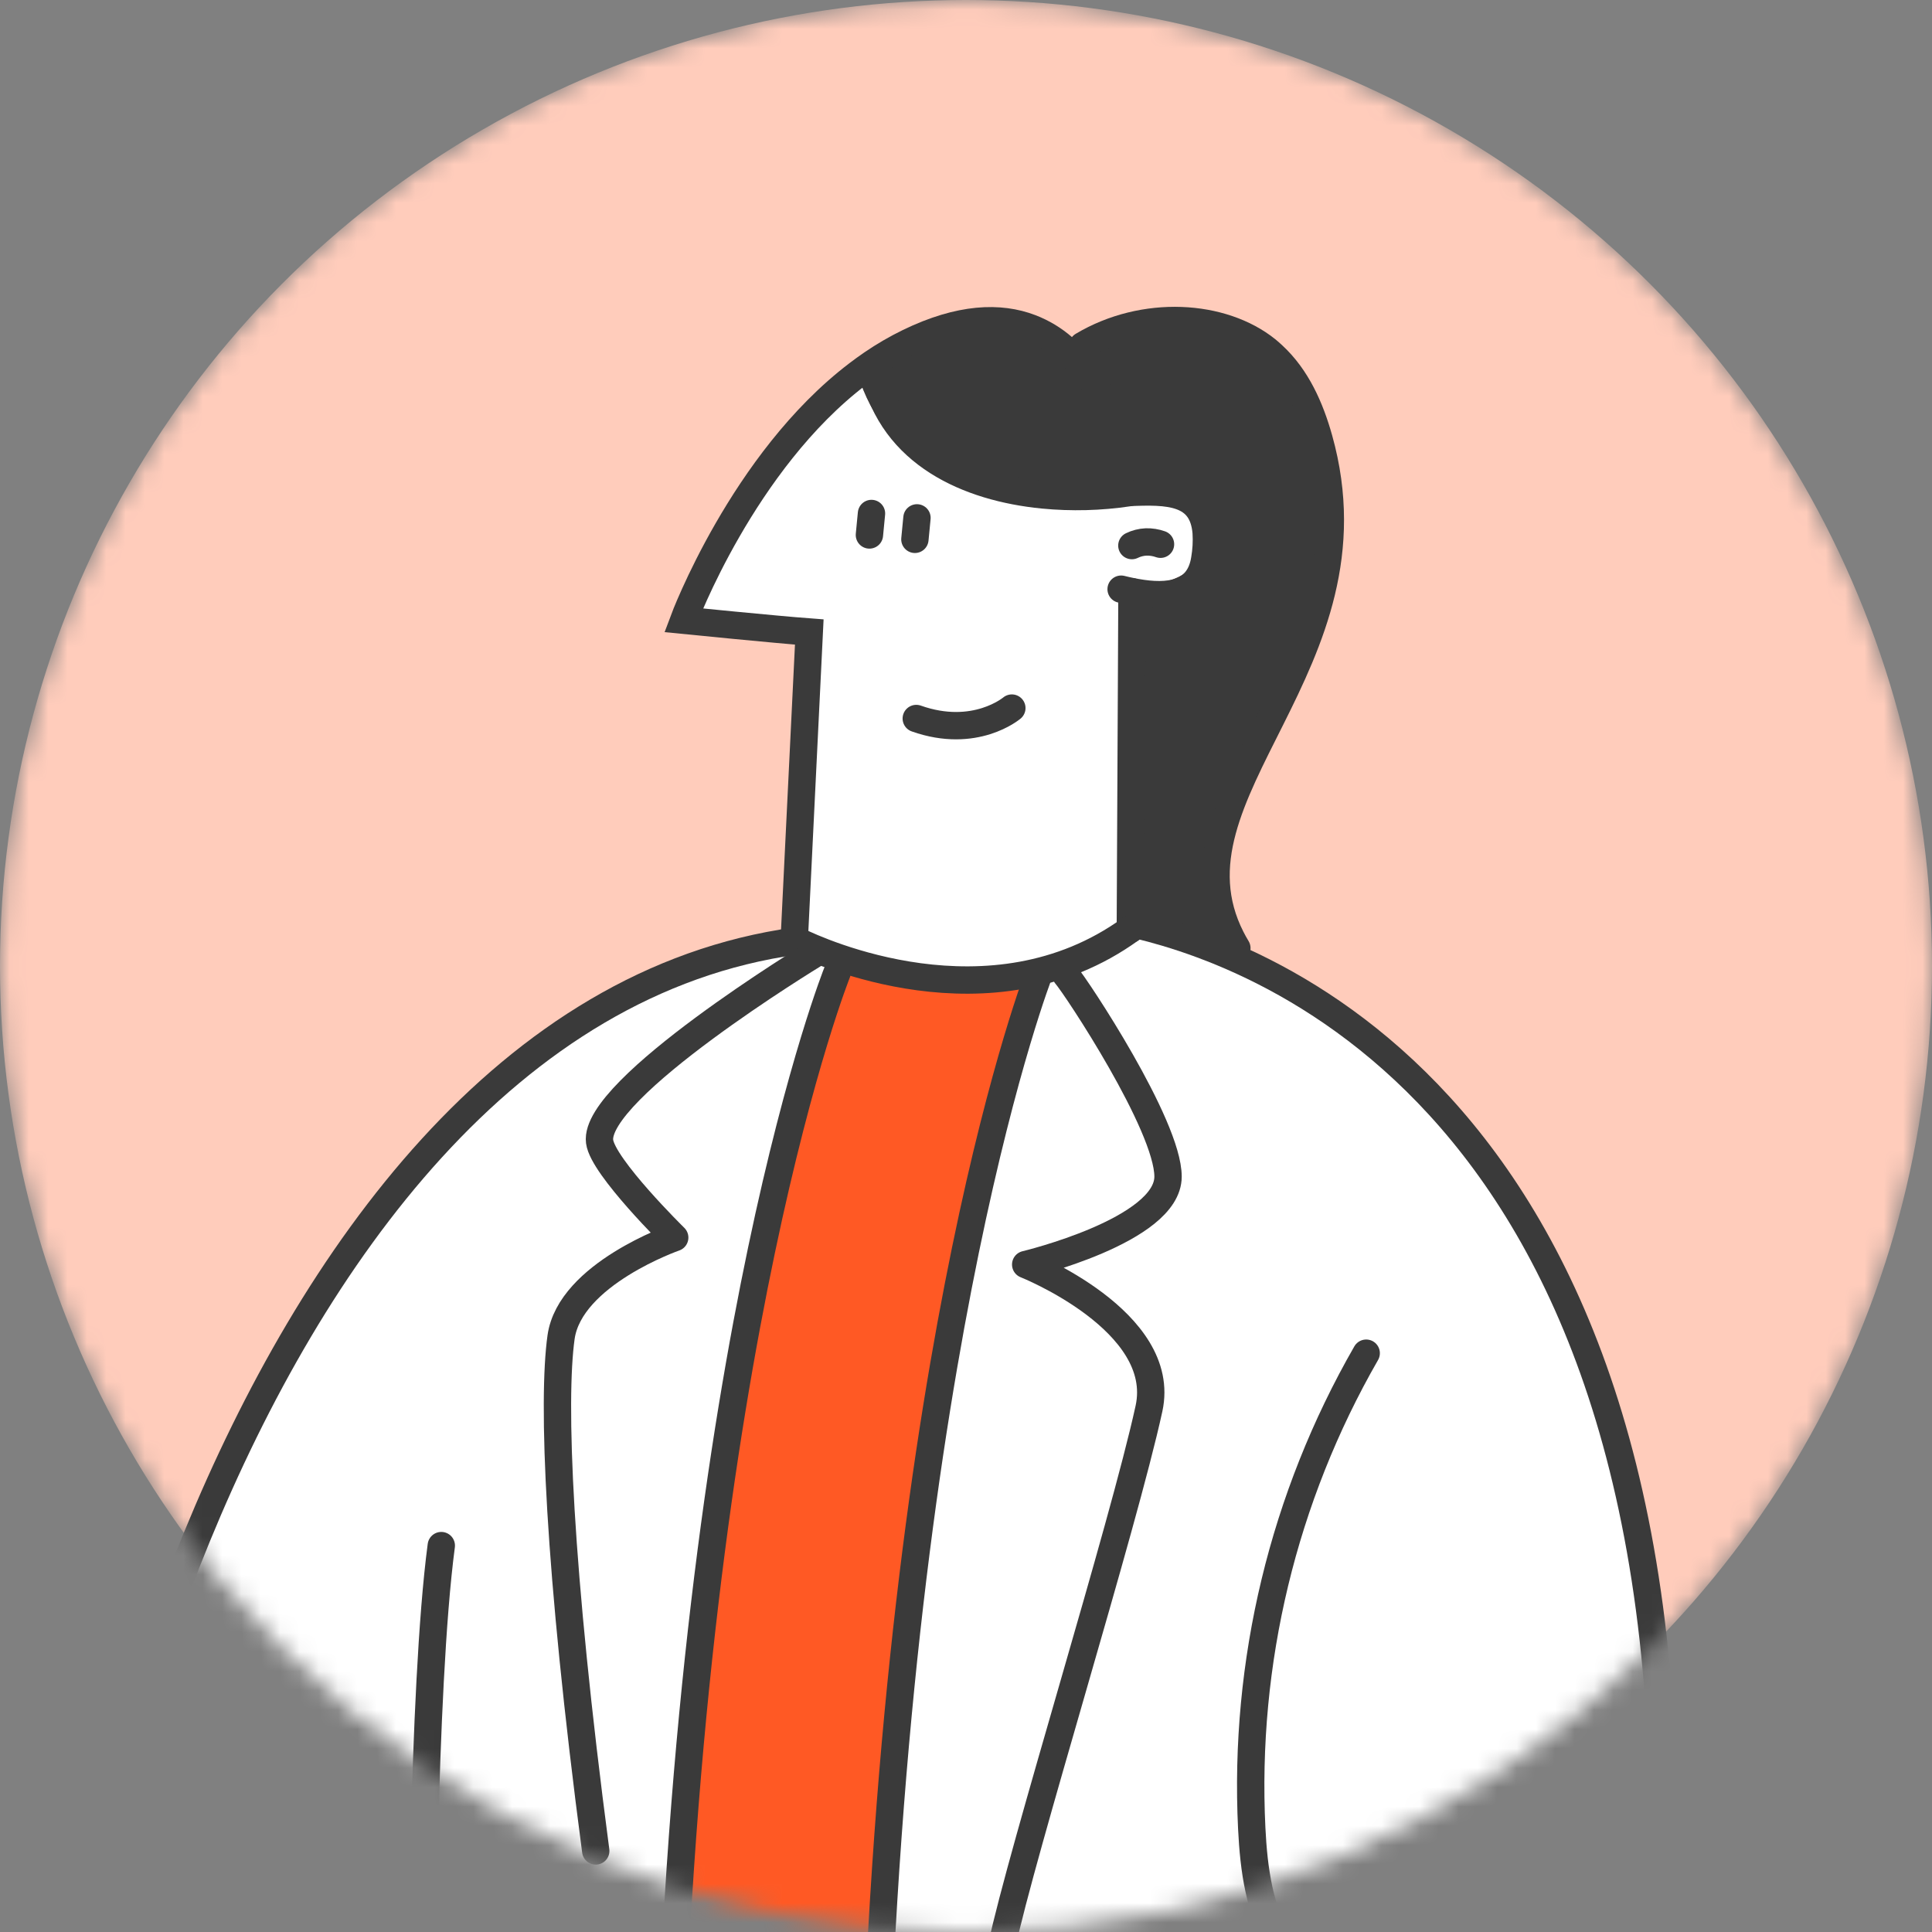 <svg width="100" height="100" viewBox="0 0 100 100" fill="none" xmlns="http://www.w3.org/2000/svg">
<rect x="0" y="0" width="100" height="100" fill="#808080" stroke="none"/>
<mask id="mask0_162_2021" style="mask-type:alpha" maskUnits="userSpaceOnUse" x="0" y="0" width="100" height="100">
<circle cx="50" cy="50" r="50" fill="#D9D9D9"/>
</mask>
<g mask="url(#mask0_162_2021)">
<circle cx="50" cy="50" r="50" fill="#FFCCBB"/>
<path d="M41.263 48.692L41.21 48.704L41.126 48.3L41.136 48.132L41.89 32.703C40.191 32.581 35.386 32.096 35.386 32.096C35.386 32.096 38.444 23.877 44.392 19.344C45.807 24.012 50.008 25.579 53.994 25.614C55.467 25.757 56.952 25.718 58.415 25.499V25.484C60.468 25.391 62.258 25.412 62.432 27.561C62.432 27.652 62.432 27.75 62.418 27.847C62.256 29.819 60.171 30.373 58.812 30.211L58.792 30.652L58.589 30.613V30.623L58.565 35.669L58.035 47.568C58.035 47.568 58.217 47.614 58.511 47.695V48.099C51.258 53.336 42.305 49.2 41.35 48.733L41.263 48.692Z" fill="white"/>
<path d="M60.045 48.576L60.061 48.526C59.343 48.312 58.646 48.121 58.207 48V48.404C50.954 53.641 42.001 49.505 41.046 49.038L40.963 48.995L40.911 49.007C30.873 51.115 30.34 50.369 19.34 62.5C8.341 74.631 1.341 112.5 3.341 112.5C5.341 112.5 13.717 113.305 13.717 113.305L61.206 112.868L84.521 112.654C91.327 62.804 69.165 51.288 60.045 48.576Z" fill="white"/>
<path d="M55.149 17.801C58.173 15.556 62.262 15.475 64.748 17.194C65.192 17.517 65.574 17.916 65.879 18.373C66.728 19.587 67.27 21.227 67.733 22.493C72.182 34.648 58.325 40.855 63.731 48.544L62.236 48.832C61.716 48.629 61.023 48.411 60.363 48.211C59.645 47.996 58.947 47.806 58.509 47.685L58.567 35.663L58.792 30.646C60.472 30.945 62.07 30.769 62.357 28.931C62.435 28.477 62.46 28.015 62.432 27.555C62.485 24.558 59.196 24.926 58.371 25.056C58.234 23.976 57.691 20.982 55.794 18.752C55.558 18.473 55.301 18.213 55.024 17.975L55.149 17.801Z" fill="#3A3A3A"/>
<path d="M62.357 28.941C62.07 30.779 60.472 30.963 58.791 30.656L58.812 30.215C60.171 30.377 62.25 29.823 62.418 27.851C62.418 27.754 62.432 27.649 62.432 27.566C62.46 28.025 62.435 28.487 62.357 28.941Z" fill="#3A3A3A"/>
<path d="M58.035 47.568L58.569 35.674L58.51 47.695C58.215 47.614 58.035 47.568 58.035 47.568Z" fill="#3A3A3A"/>
<path d="M55.795 18.762C57.692 20.986 58.234 23.986 58.371 25.066C58.371 25.066 57.546 20.691 54.933 18.139L55.03 17.993C55.304 18.229 55.56 18.486 55.795 18.762Z" fill="#3A3A3A"/>
<path d="M53.99 25.618C50.004 25.59 45.803 24.022 44.388 19.348C44.632 19.161 44.882 18.98 45.138 18.806C45.743 18.393 46.377 18.025 47.035 17.704C49.691 16.416 51.745 16.351 53.331 16.962C53.915 17.268 54.449 17.66 54.917 18.125C57.523 20.677 58.355 25.052 58.355 25.052C58.264 25.068 58.205 25.082 58.183 25.084C56.815 25.444 55.405 25.623 53.99 25.618Z" fill="#3A3A3A"/>
<path d="M44.232 19.11C44.807 18.644 45.415 18.222 46.052 17.846C49.173 15.997 51.551 16.04 53.345 16.966C51.76 16.359 49.705 16.42 47.049 17.708C46.391 18.029 45.757 18.397 45.152 18.81C44.897 18.984 44.647 19.165 44.402 19.352C44.392 19.324 44.382 19.294 44.373 19.263L44.24 19.11H44.232Z" fill="#3A3A3A"/>
<path d="M43.619 49.638C43.619 49.638 34.385 77.953 34.393 112.881L45.257 112.713C45.257 112.713 47.992 58.325 53.493 51.198L43.619 49.638Z" fill="#FF5924"/>
<path d="M52.373 36.65C52.373 36.65 50.472 38.268 47.426 37.19" stroke="#3A3A3A" stroke-width="1.416" stroke-miterlimit="10" stroke-linecap="round"/>
<path d="M58.325 25.493H58.416C60.468 25.4 62.258 25.42 62.432 27.57C62.46 28.029 62.435 28.491 62.357 28.945C62.07 30.783 60.472 30.967 58.792 30.66L58.59 30.622C58.404 30.585 58.215 30.543 58.029 30.496" stroke="#3A3A3A" stroke-width="1.416" stroke-miterlimit="10" stroke-linecap="round"/>
<path d="M58.416 25.47C58.416 25.47 58.416 25.321 58.371 25.066C58.233 23.986 57.691 20.992 55.794 18.762C55.558 18.483 55.301 18.224 55.024 17.985C54.526 17.553 53.957 17.21 53.341 16.974C51.756 16.367 49.701 16.428 47.045 17.716C46.387 18.037 45.753 18.405 45.148 18.818C44.893 18.992 44.643 19.173 44.398 19.36C38.444 23.887 35.384 32.106 35.384 32.106C35.384 32.106 40.189 32.587 41.888 32.713L41.134 48.142L41.123 48.31" stroke="#3A3A3A" stroke-width="1.416" stroke-miterlimit="10" stroke-linecap="round"/>
<path d="M47.462 26.805L47.355 27.916" stroke="#3A3A3A" stroke-width="1.416" stroke-miterlimit="10" stroke-linecap="round"/>
<path d="M45.108 26.578L45.001 27.689" stroke="#3A3A3A" stroke-width="1.416" stroke-miterlimit="10" stroke-linecap="round"/>
<path d="M58.591 30.627L58.567 35.673L58.508 47.695L58.506 48.102" stroke="#3A3A3A" stroke-width="1.416" stroke-miterlimit="10" stroke-linecap="round"/>
<path d="M55.172 50.462C55.714 51.085 60.456 58.244 60.458 60.9C60.458 63.693 53.09 65.452 53.09 65.452C53.09 65.452 60.462 68.379 59.471 72.907C58.147 78.988 52.88 95.852 51.836 100.797" stroke="#3A3A3A" stroke-width="1.416" stroke-linecap="round" stroke-linejoin="round"/>
<path d="M60.068 28.17C59.828 28.085 59.574 28.044 59.32 28.051C59.065 28.063 58.815 28.127 58.585 28.239" stroke="#3A3A3A" stroke-width="1.416" stroke-miterlimit="10" stroke-linecap="round"/>
<path d="M56.039 17.888C59.218 15.995 63.265 16.258 65.573 18.116C65.678 18.201 65.775 18.29 65.878 18.384C67.122 19.528 67.82 21.12 68.269 22.722C71.551 34.436 59.882 40.984 63.73 48.554C63.819 48.728 63.914 48.902 64.02 49.076" stroke="#3A3A3A" stroke-width="1.416" stroke-miterlimit="10" stroke-linecap="round"/>
<path d="M53.81 50.316C53.81 50.316 46.424 69.113 45.257 109.024" stroke="#3A3A3A" stroke-width="1.416" stroke-linecap="round" stroke-linejoin="round"/>
<path d="M43.336 50.316C43.336 50.316 35.788 69.113 34.619 109.024" stroke="#3A3A3A" stroke-width="1.416" stroke-linecap="round" stroke-linejoin="round"/>
<path d="M41.263 48.692L41.346 48.735C42.301 49.202 51.256 53.338 58.507 48.102" stroke="#3A3A3A" stroke-width="1.416" stroke-linecap="round" stroke-linejoin="round"/>
<path d="M58.415 25.503C56.952 25.722 55.467 25.761 53.994 25.618C50.109 25.238 46.206 23.5 45.257 19.304" stroke="#3A3A3A" stroke-width="1.416" stroke-miterlimit="10" stroke-linecap="round"/>
<path d="M66.418 100.876C67.045 101.798 67.964 102.585 69.066 102.696C70.231 102.815 71.513 101.887 71.444 100.728C71.359 99.298 69.397 98.649 68.113 99.282C67.418 99.654 66.833 100.204 66.418 100.876Z" stroke="#3A3A3A" stroke-width="1.416" stroke-linecap="round" stroke-linejoin="round"/>
<path d="M70.714 70.041C66.425 77.504 64.369 86.041 64.79 94.638C64.895 96.752 65.18 98.938 66.313 100.726C66.347 100.78 66.382 100.833 66.418 100.885" stroke="#3A3A3A" stroke-width="1.416" stroke-linecap="round" stroke-linejoin="round"/>
<path d="M22.841 80C21.845 87.5 21.835 104.569 21.843 104.624C21.851 104.678 21.835 110.947 21.843 111" stroke="#3A3A3A" stroke-width="1.416" stroke-linecap="round" stroke-linejoin="round"/>
<path d="M41.263 48.692L41.21 48.704C11.351 52.828 0.841 105.5 3.841 112.5" stroke="#3A3A3A" stroke-width="1.416" stroke-linecap="round" stroke-linejoin="round"/>
<path d="M84.823 112.349C91.628 62.499 69.466 50.983 60.351 48.271C59.821 48.114 59.34 47.986 58.903 47.883" stroke="#3A3A3A" stroke-width="1.416" stroke-miterlimit="10" stroke-linecap="round"/>
<path d="M42.1 49.414C42.1 49.414 30.68 56.365 31.036 59.09C31.207 60.408 34.923 64.057 34.923 64.057C34.923 64.057 29.501 65.942 29.041 69.21C28.582 72.478 28.886 81.015 30.835 95.805" stroke="#3A3A3A" stroke-width="1.416" stroke-linecap="round" stroke-linejoin="round"/>
</g>
</svg>
